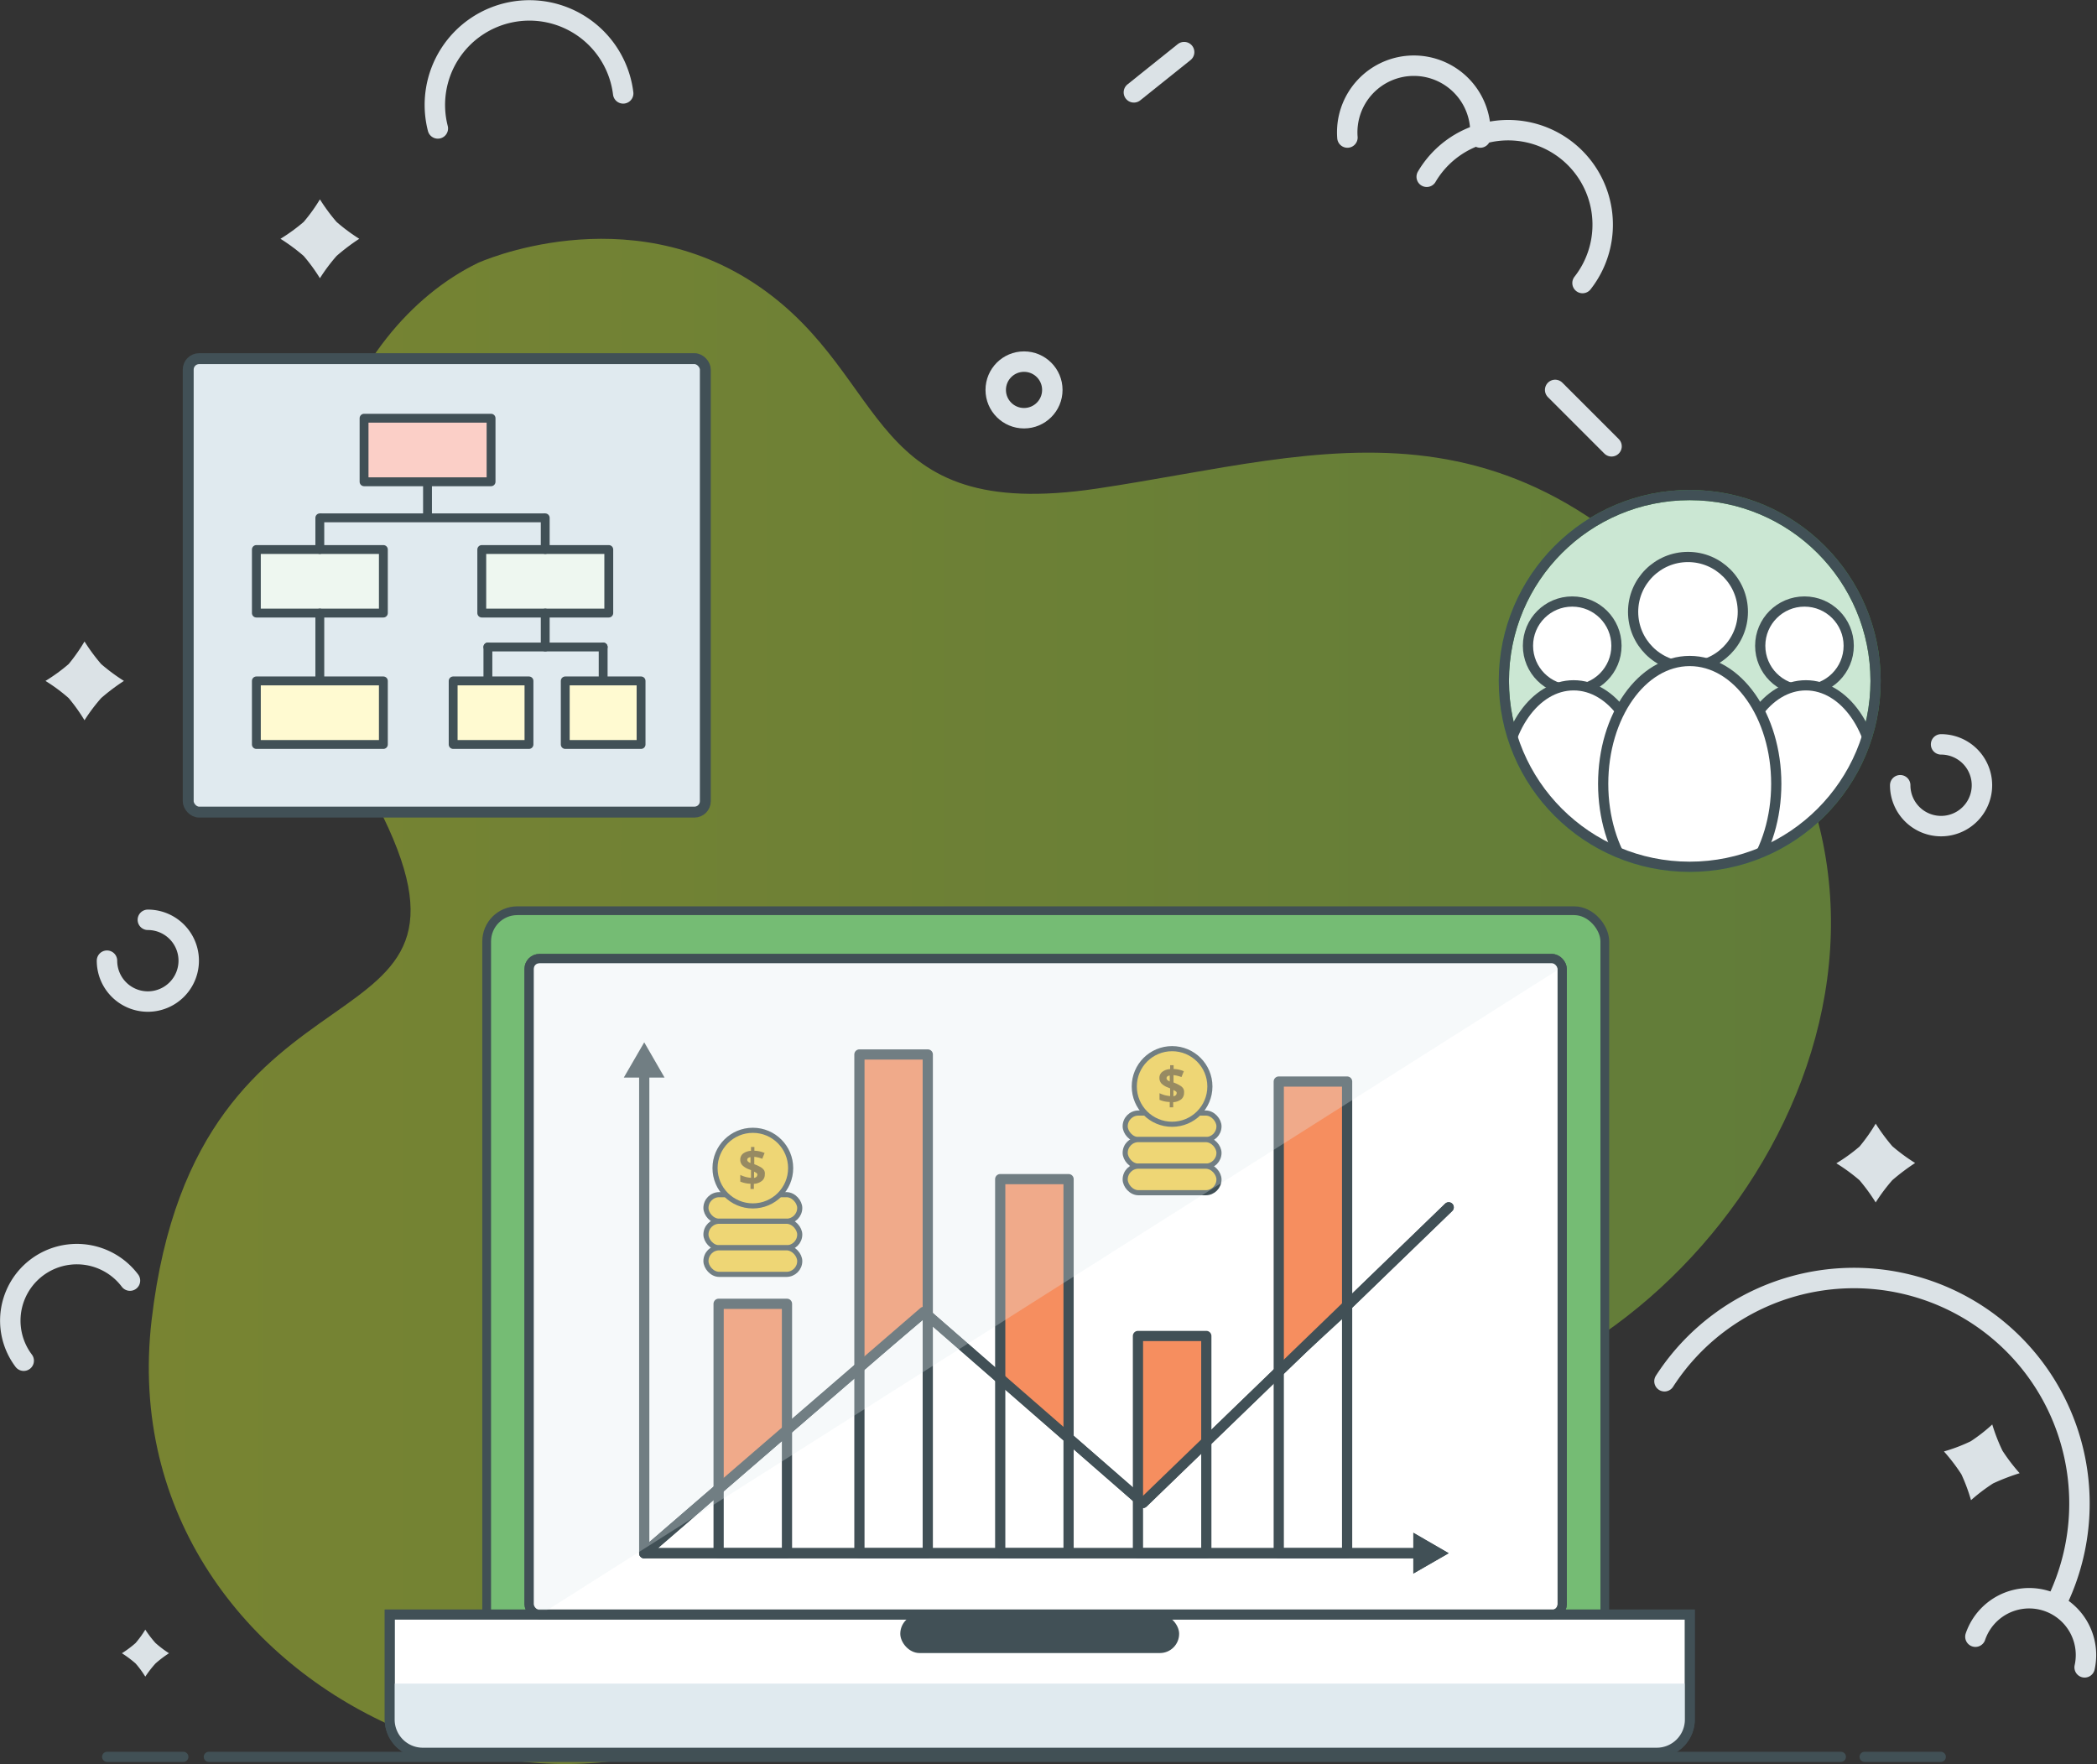 <svg id="Layer_1" data-name="Layer 1" xmlns="http://www.w3.org/2000/svg" xmlns:xlink="http://www.w3.org/1999/xlink" viewBox="0 0 205.23 172.64"><rect x="0" y="0" width="205.23" height="172.64" fill="#333333" stroke="none"/><defs><linearGradient id="linear-gradient" x1="24.82" y1="118.16" x2="189.48" y2="118.16" gradientUnits="userSpaceOnUse"><stop offset="0" stop-color="#bed632"/><stop offset="0.54" stop-color="#a5ce3a"/><stop offset="1" stop-color="#8fc641"/></linearGradient><clipPath id="clip-path" transform="translate(-10.28 -20.15)"><circle cx="175.66" cy="86.79" r="18.19" style="fill:none"/></clipPath></defs><title>tutor-img-101a</title><path d="M57.06,45.88s14.56-6.63,27.55,2.34,10.27,23.13,33,19.75,42.11-11.3,63.95,18.72-5.59,68.49-33,71.22-37.29-3.38-57.44,22.87-70.44,6.63-66-31.45S60.44,124.51,47.18,98.9,43.93,52.25,57.06,45.88Z" transform="translate(-10.28 -20.15)" style="opacity:0.5;isolation:isolate;fill:url(#linear-gradient)"/><rect x="47.63" y="89.13" width="109.43" height="73.56" rx="3" style="fill:#75bc74;stroke:#415055;stroke-linecap:round;stroke-linejoin:round;stroke-width:0.858px"/><rect x="51.78" y="93.81" width="101.11" height="64.2" rx="1.01" style="fill:#fff;stroke:#415056;stroke-miterlimit:10;stroke-width:0.898px"/><path d="M48.42,178.16v10.28a3.24,3.24,0,0,0,3.24,3.24H172.42a3.24,3.24,0,0,0,3.24-3.24V178.16Z" transform="translate(-10.28 -20.15)" style="fill:#fff;stroke:#415056;stroke-miterlimit:10;stroke-width:0.968px"/><rect x="88.11" y="158.01" width="27.29" height="3.77" rx="1.88" style="fill:#415056"/><path d="M48.42,184.92v3.52a3.24,3.24,0,0,0,3.24,3.24H172.42a3.24,3.24,0,0,0,3.24-3.24v-3.52Z" transform="translate(-10.28 -20.15)" style="fill:#e0eaef"/><path d="M48.42,178.16v10.28a3.24,3.24,0,0,0,3.24,3.24H172.42a3.24,3.24,0,0,0,3.24-3.24V178.16Z" transform="translate(-10.28 -20.15)" style="fill:none;stroke:#415056;stroke-miterlimit:10;stroke-width:0.968px"/><polyline points="141.78 118.16 111.86 147.09 90.41 128.39 63.05 152.01 138.91 152.01" style="fill:none;stroke:#415056;stroke-linecap:round;stroke-linejoin:round"/><polygon points="138.32 154 141.78 152.01 138.32 150.01 138.32 154" style="fill:#415056"/><polygon points="77.02 139.95 77.02 127.6 70.33 127.6 70.33 145.72 77.02 139.95" style="fill:#f68e5f;stroke:#415055;stroke-linecap:round;stroke-linejoin:round;stroke-width:0.858px"/><polygon points="90.8 128.22 90.8 103.2 84.11 103.2 84.11 133.86 90.8 128.22" style="fill:#f68e5f;stroke:#415055;stroke-linecap:round;stroke-linejoin:round;stroke-width:0.858px"/><polygon points="104.58 140.74 104.58 115.4 97.89 115.4 97.89 134.91 104.58 140.74" style="fill:#f68e5f;stroke:#415055;stroke-linecap:round;stroke-linejoin:round;stroke-width:0.858px"/><polygon points="111.86 147.09 118.06 141.09 118.06 130.75 111.37 130.75 111.37 146.66 111.86 147.09" style="fill:#f68e5f;stroke:#415055;stroke-linecap:round;stroke-linejoin:round;stroke-width:0.858px"/><polygon points="131.84 128.07 131.84 105.85 125.14 105.85 125.14 134.24 131.84 128.07" style="fill:#f68e5f;stroke:#415055;stroke-linecap:round;stroke-linejoin:round;stroke-width:0.858px"/><rect x="125.15" y="105.85" width="6.69" height="46.16" style="fill:none;stroke:#415056;stroke-linecap:round;stroke-linejoin:round"/><rect x="111.37" y="130.75" width="6.69" height="21.26" style="fill:none;stroke:#415056;stroke-linecap:round;stroke-linejoin:round"/><rect x="97.89" y="115.4" width="6.69" height="36.61" style="fill:none;stroke:#415056;stroke-linecap:round;stroke-linejoin:round"/><rect x="84.11" y="103.2" width="6.69" height="48.81" style="fill:none;stroke:#415056;stroke-linecap:round;stroke-linejoin:round"/><rect x="70.33" y="127.6" width="6.69" height="24.41" style="fill:none;stroke:#415056;stroke-linecap:round;stroke-linejoin:round"/><polyline points="141.78 118.16 111.86 147.09 90.41 128.39 63.05 152.01 138.91 152.01" style="fill:none;stroke:#415056;stroke-linecap:round;stroke-linejoin:round"/><polygon points="138.32 154 141.78 152.01 138.32 150.01 138.32 154" style="fill:#415056"/><line x1="63.05" y1="152.01" x2="63.05" y2="104.88" style="fill:none;stroke:#415056;stroke-linecap:round;stroke-linejoin:round"/><polygon points="65.04 105.46 63.05 102.01 61.05 105.46 65.04 105.46" style="fill:#415056"/><rect x="69.09" y="116.92" width="9.18" height="2.6" rx="1.3" style="fill:#f3cd42;stroke:#415056;stroke-miterlimit:10;stroke-width:0.5px"/><rect x="69.09" y="119.52" width="9.18" height="2.6" rx="1.3" style="fill:#f3cd42;stroke:#415056;stroke-miterlimit:10;stroke-width:0.5px"/><rect x="69.09" y="122.12" width="9.18" height="2.6" rx="1.3" style="fill:#f3cd42;stroke:#415056;stroke-miterlimit:10;stroke-width:0.5px"/><circle cx="73.68" cy="114.32" r="3.7" style="fill:#f3cd42;stroke:#415056;stroke-miterlimit:10;stroke-width:0.5px"/><path d="M85.13,135.1a.78.78,0,0,1-.28.62,1.38,1.38,0,0,1-.79.29v.5h-.33V136a2.8,2.8,0,0,1-1-.21v-.65a3.25,3.25,0,0,0,.51.19,3,3,0,0,0,.54.09v-.75l-.17-.07a1.81,1.81,0,0,1-.68-.41.78.78,0,0,1-.2-.55.74.74,0,0,1,.27-.59,1.45,1.45,0,0,1,.78-.27v-.38h.33v.37a2.72,2.72,0,0,1,1,.22l-.23.57a2.62,2.62,0,0,0-.78-.19v.72a3.7,3.7,0,0,1,.68.32,1,1,0,0,1,.29.29A.7.7,0,0,1,85.13,135.1Zm-1.72-1.44a.21.21,0,0,0,.08.17.66.66,0,0,0,.24.14v-.57C83.52,133.43,83.41,133.52,83.41,133.66Zm1,1.48a.25.25,0,0,0-.08-.18,1.72,1.72,0,0,0-.25-.14v.61C84.28,135.39,84.39,135.29,84.39,135.14Z" transform="translate(-10.28 -20.15)" style="fill:#776127"/><rect x="110.12" y="108.93" width="9.18" height="2.6" rx="1.3" style="fill:#f3cd42;stroke:#415056;stroke-miterlimit:10;stroke-width:0.5px"/><rect x="110.12" y="111.53" width="9.18" height="2.6" rx="1.3" style="fill:#f3cd42;stroke:#415056;stroke-miterlimit:10;stroke-width:0.5px"/><rect x="110.12" y="114.13" width="9.18" height="2.6" rx="1.3" style="fill:#f3cd42;stroke:#415056;stroke-miterlimit:10;stroke-width:0.5px"/><circle cx="114.71" cy="106.33" r="3.7" style="fill:#f3cd42;stroke:#415056;stroke-miterlimit:10;stroke-width:0.5px"/><path d="M126.16,127.11a.78.78,0,0,1-.28.63,1.42,1.42,0,0,1-.78.28v.5h-.34V128a2.79,2.79,0,0,1-1-.21v-.65a3.25,3.25,0,0,0,.51.19,3.09,3.09,0,0,0,.53.09v-.75l-.16-.07a1.82,1.82,0,0,1-.69-.41.81.81,0,0,1-.2-.55.73.73,0,0,1,.28-.59,1.38,1.38,0,0,1,.77-.27v-.38h.34v.37a2.72,2.72,0,0,1,1,.22l-.23.57a3.17,3.17,0,0,0-.78-.19v.72a3.53,3.53,0,0,1,.67.32.86.86,0,0,1,.3.3A.72.72,0,0,1,126.16,127.11Zm-1.71-1.44a.21.21,0,0,0,.07.17.83.83,0,0,0,.24.15v-.58C124.55,125.44,124.45,125.53,124.45,125.67Zm1,1.48a.25.25,0,0,0-.08-.18,1.72,1.72,0,0,0-.25-.14v.61C125.32,127.4,125.43,127.3,125.43,127.15Z" transform="translate(-10.28 -20.15)" style="fill:#776127"/><rect x="18.42" y="35.1" width="50.61" height="44.38" rx="1.07" style="fill:#e0eaef;stroke:#415056;stroke-miterlimit:10;stroke-width:1.068px"/><rect x="35.63" y="40.93" width="12.43" height="6.22" style="fill:#fbcfc7;stroke:#415056;stroke-linecap:round;stroke-linejoin:round;stroke-width:0.867px"/><rect x="25.09" y="53.78" width="12.43" height="6.22" style="fill:#eef7f0;stroke:#415056;stroke-linecap:round;stroke-linejoin:round;stroke-width:0.867px"/><rect x="47.15" y="53.78" width="12.43" height="6.22" style="fill:#eef7f0;stroke:#415056;stroke-linecap:round;stroke-linejoin:round;stroke-width:0.867px"/><rect x="25.09" y="66.64" width="12.43" height="6.22" style="fill:#fffad1;stroke:#415056;stroke-linecap:round;stroke-linejoin:round;stroke-width:0.867px"/><rect x="44.35" y="66.64" width="7.42" height="6.22" style="fill:#fffad1;stroke:#415056;stroke-linecap:round;stroke-linejoin:round;stroke-width:0.867px"/><rect x="55.32" y="66.64" width="7.42" height="6.22" style="fill:#fffad1;stroke:#415056;stroke-linecap:round;stroke-linejoin:round;stroke-width:0.867px"/><line x1="31.3" y1="50.68" x2="53.36" y2="50.68" style="fill:none;stroke:#415056;stroke-miterlimit:10;stroke-width:0.867px"/><line x1="31.3" y1="53.78" x2="31.3" y2="50.68" style="fill:none;stroke:#415056;stroke-linecap:round;stroke-linejoin:round;stroke-width:0.867px"/><line x1="53.36" y1="53.78" x2="53.36" y2="50.68" style="fill:none;stroke:#415056;stroke-linecap:round;stroke-linejoin:round;stroke-width:0.867px"/><line x1="41.84" y1="50.58" x2="41.84" y2="47.05" style="fill:none;stroke:#415056;stroke-miterlimit:10;stroke-width:0.867px"/><line x1="31.3" y1="60" x2="31.3" y2="66.64" style="fill:none;stroke:#415056;stroke-linecap:round;stroke-linejoin:round;stroke-width:0.867px"/><line x1="53.36" y1="60" x2="53.36" y2="63.32" style="fill:none;stroke:#415056;stroke-linecap:round;stroke-linejoin:round;stroke-width:0.867px"/><line x1="47.75" y1="63.32" x2="59.03" y2="63.32" style="fill:none;stroke:#415056;stroke-linecap:round;stroke-linejoin:round;stroke-width:0.867px"/><line x1="47.75" y1="66.64" x2="47.75" y2="63.32" style="fill:none;stroke:#415056;stroke-linecap:round;stroke-linejoin:round;stroke-width:0.867px"/><line x1="59.03" y1="66.64" x2="59.03" y2="63.32" style="fill:none;stroke:#415056;stroke-linecap:round;stroke-linejoin:round;stroke-width:0.867px"/><circle cx="165.37" cy="66.64" r="18.19" style="fill:#cbe7d3;stroke:#408e45;stroke-miterlimit:10"/><g style="clip-path:url(#clip-path)"><circle cx="176.6" cy="63.2" r="4.33" style="fill:#fff;stroke:#415056;stroke-miterlimit:10"/><ellipse cx="176.74" cy="76.76" rx="6.83" ry="9.69" style="fill:#fff;stroke:#415056;stroke-miterlimit:10"/><circle cx="153.87" cy="63.2" r="4.33" style="fill:#fff;stroke:#415056;stroke-miterlimit:10"/><ellipse cx="154.01" cy="76.76" rx="6.83" ry="9.69" style="fill:#fff;stroke:#415056;stroke-miterlimit:10"/><circle cx="165.2" cy="59.88" r="5.37" style="fill:#fff;stroke:#415056;stroke-miterlimit:10"/><ellipse cx="165.37" cy="76.71" rx="8.47" ry="12.02" style="fill:#fff;stroke:#415056;stroke-miterlimit:10"/></g><circle cx="165.37" cy="66.64" r="18.19" style="fill:none;stroke:#415056;stroke-miterlimit:10"/><path id="Polygon-Copy-2" d="M24.5,179.64a10.52,10.52,0,0,0,1,1.31,10.5,10.5,0,0,0,1.32,1,10.87,10.87,0,0,0-1.32,1,10.52,10.52,0,0,0-1,1.29,9.57,9.57,0,0,0-.95-1.29,10.75,10.75,0,0,0-1.34-1,10.22,10.22,0,0,0,1.34-1A10,10,0,0,0,24.5,179.64Z" transform="translate(-10.28 -20.15)" style="fill:#dbe2e6;fill-rule:evenodd"/><path id="Path-67" d="M168,63.83l-5.52-5.52" transform="translate(-10.28 -20.15)" style="fill:#dbe2e6;stroke:#dbe2e6;stroke-linecap:round;stroke-width:2px;fill-rule:evenodd"/><path id="Oval-22-Copy-3" d="M20.75,114.17a4,4,0,0,0,4,4h0a4,4,0,0,0,0-8" transform="translate(-10.28 -20.15)" style="fill:none;stroke:#dbe2e6;stroke-linecap:round;stroke-linejoin:round;stroke-width:2px"/><circle id="Oval-22-Copy-7" cx="100.22" cy="38.16" r="2.77" style="fill:none;stroke:#dbe2e6;stroke-linecap:round;stroke-linejoin:round;stroke-width:2px"/><path id="Polygon-Copy-8" d="M203.16,161.2a16.27,16.27,0,0,1-2.63,1,18,18,0,0,1,1.71,2.24,17.78,17.78,0,0,1,.94,2.53,17.48,17.48,0,0,1,2.16-1.64,20.7,20.7,0,0,1,2.6-1,17.92,17.92,0,0,1-1.68-2.2,17.41,17.41,0,0,1-1-2.57A16.41,16.41,0,0,1,203.16,161.2Z" transform="translate(-10.28 -20.15)" style="fill:#dbe2e6;fill-rule:evenodd"/><path id="Oval-22-Copy-6" d="M173.18,155.33a22.07,22.07,0,0,1,38.52,21.35" transform="translate(-10.28 -20.15)" style="fill:none;stroke:#dbe2e6;stroke-linecap:round;stroke-linejoin:round;stroke-width:2px"/><path id="Oval-22-Copy-9" d="M203.61,180.33a5.56,5.56,0,0,1,10.69,3" transform="translate(-10.28 -20.15)" style="fill:none;stroke:#dbe2e6;stroke-linecap:round;stroke-linejoin:round;stroke-width:2px"/><line x1="20.44" y1="171.94" x2="180.16" y2="171.94" style="fill:#fff;stroke:#415055;stroke-linecap:round;stroke-miterlimit:10"/><line x1="182.49" y1="171.94" x2="189.94" y2="171.94" style="fill:#fff;stroke:#415055;stroke-linecap:round;stroke-miterlimit:10"/><line x1="10.49" y1="171.94" x2="17.94" y2="171.94" style="fill:#fff;stroke:#415055;stroke-linecap:round;stroke-miterlimit:10"/><path id="Polygon-Copy-4" d="M41.59,39.66a17.83,17.83,0,0,0,1.63,2.21,17.91,17.91,0,0,0,2.22,1.65,20,20,0,0,0-2.22,1.68,17.35,17.35,0,0,0-1.63,2.18A17.2,17.2,0,0,0,40,45.2a18.61,18.61,0,0,0-2.27-1.68A17.63,17.63,0,0,0,40,41.87,16.53,16.53,0,0,0,41.59,39.66Z" transform="translate(-10.28 -20.15)" style="fill:#dbe2e6;fill-rule:evenodd"/><path id="Path-66" d="M121.25,29.19l4.92-3.94" transform="translate(-10.28 -20.15)" style="fill:#dbe2e6;stroke:#dbe2e6;stroke-linecap:round;stroke-width:2px;fill-rule:evenodd"/><path id="Oval-22-Copy-4" d="M155.15,33.61a6.52,6.52,0,1,0-13,0" transform="translate(-10.28 -20.15)" style="fill:none;stroke:#dbe2e6;stroke-linecap:round;stroke-linejoin:round;stroke-width:2px"/><path id="Oval-22-Copy-5" d="M165.16,47.85a9.25,9.25,0,1,0-15.25-10.4" transform="translate(-10.28 -20.15)" style="fill:none;stroke:#dbe2e6;stroke-linecap:round;stroke-linejoin:round;stroke-width:2px"/><path id="Polygon-Copy-4-2" data-name="Polygon-Copy-4" d="M193.85,130.12a18.63,18.63,0,0,0,1.63,2.21,18.1,18.1,0,0,0,2.23,1.64,21.16,21.16,0,0,0-2.23,1.68,17.35,17.35,0,0,0-1.63,2.18,18,18,0,0,0-1.59-2.18A17.85,17.85,0,0,0,190,134a16.57,16.57,0,0,0,2.27-1.64A17.23,17.23,0,0,0,193.85,130.12Z" transform="translate(-10.28 -20.15)" style="fill:#dbe2e6;fill-rule:evenodd"/><path id="Polygon-Copy-4-3" data-name="Polygon-Copy-4" d="M18.55,82.93a18.63,18.63,0,0,0,1.63,2.21,18.55,18.55,0,0,0,2.23,1.65,19.79,19.79,0,0,0-2.23,1.68,17.51,17.51,0,0,0-1.63,2.17A17.33,17.33,0,0,0,17,88.47a16.87,16.87,0,0,0-2.27-1.68A16.94,16.94,0,0,0,17,85.14,17.23,17.23,0,0,0,18.55,82.93Z" transform="translate(-10.28 -20.15)" style="fill:#dbe2e6;fill-rule:evenodd"/><path id="Oval-22-Copy-3-2" data-name="Oval-22-Copy-3" d="M196.25,97a4,4,0,0,0,4,4h0a4,4,0,1,0,0-8" transform="translate(-10.28 -20.15)" style="fill:none;stroke:#dbe2e6;stroke-linecap:round;stroke-linejoin:round;stroke-width:2px"/><path id="Oval-22-Copy-5-2" data-name="Oval-22-Copy-5" d="M71.27,29.29a9.25,9.25,0,1,0-18.14,3.43" transform="translate(-10.28 -20.15)" style="fill:none;stroke:#dbe2e6;stroke-linecap:round;stroke-linejoin:round;stroke-width:2px"/><path id="Oval-22-Copy-4-2" data-name="Oval-22-Copy-4" d="M23,145.48a6.51,6.51,0,1,0-10.4,7.84" transform="translate(-10.28 -20.15)" style="fill:none;stroke:#dbe2e6;stroke-linecap:round;stroke-linejoin:round;stroke-width:2px"/><path d="M63.08,178.16h.08l100-63.36a1,1,0,0,0-1-.84H63.08a1,1,0,0,0-1,1v62.17A1,1,0,0,0,63.08,178.16Z" transform="translate(-10.28 -20.15)" style="fill:#e0eaef;opacity:0.3"/><rect x="51.78" y="93.81" width="101.11" height="64.2" rx="1.01" style="fill:none;stroke:#415056;stroke-miterlimit:10;stroke-width:0.898px"/></svg>